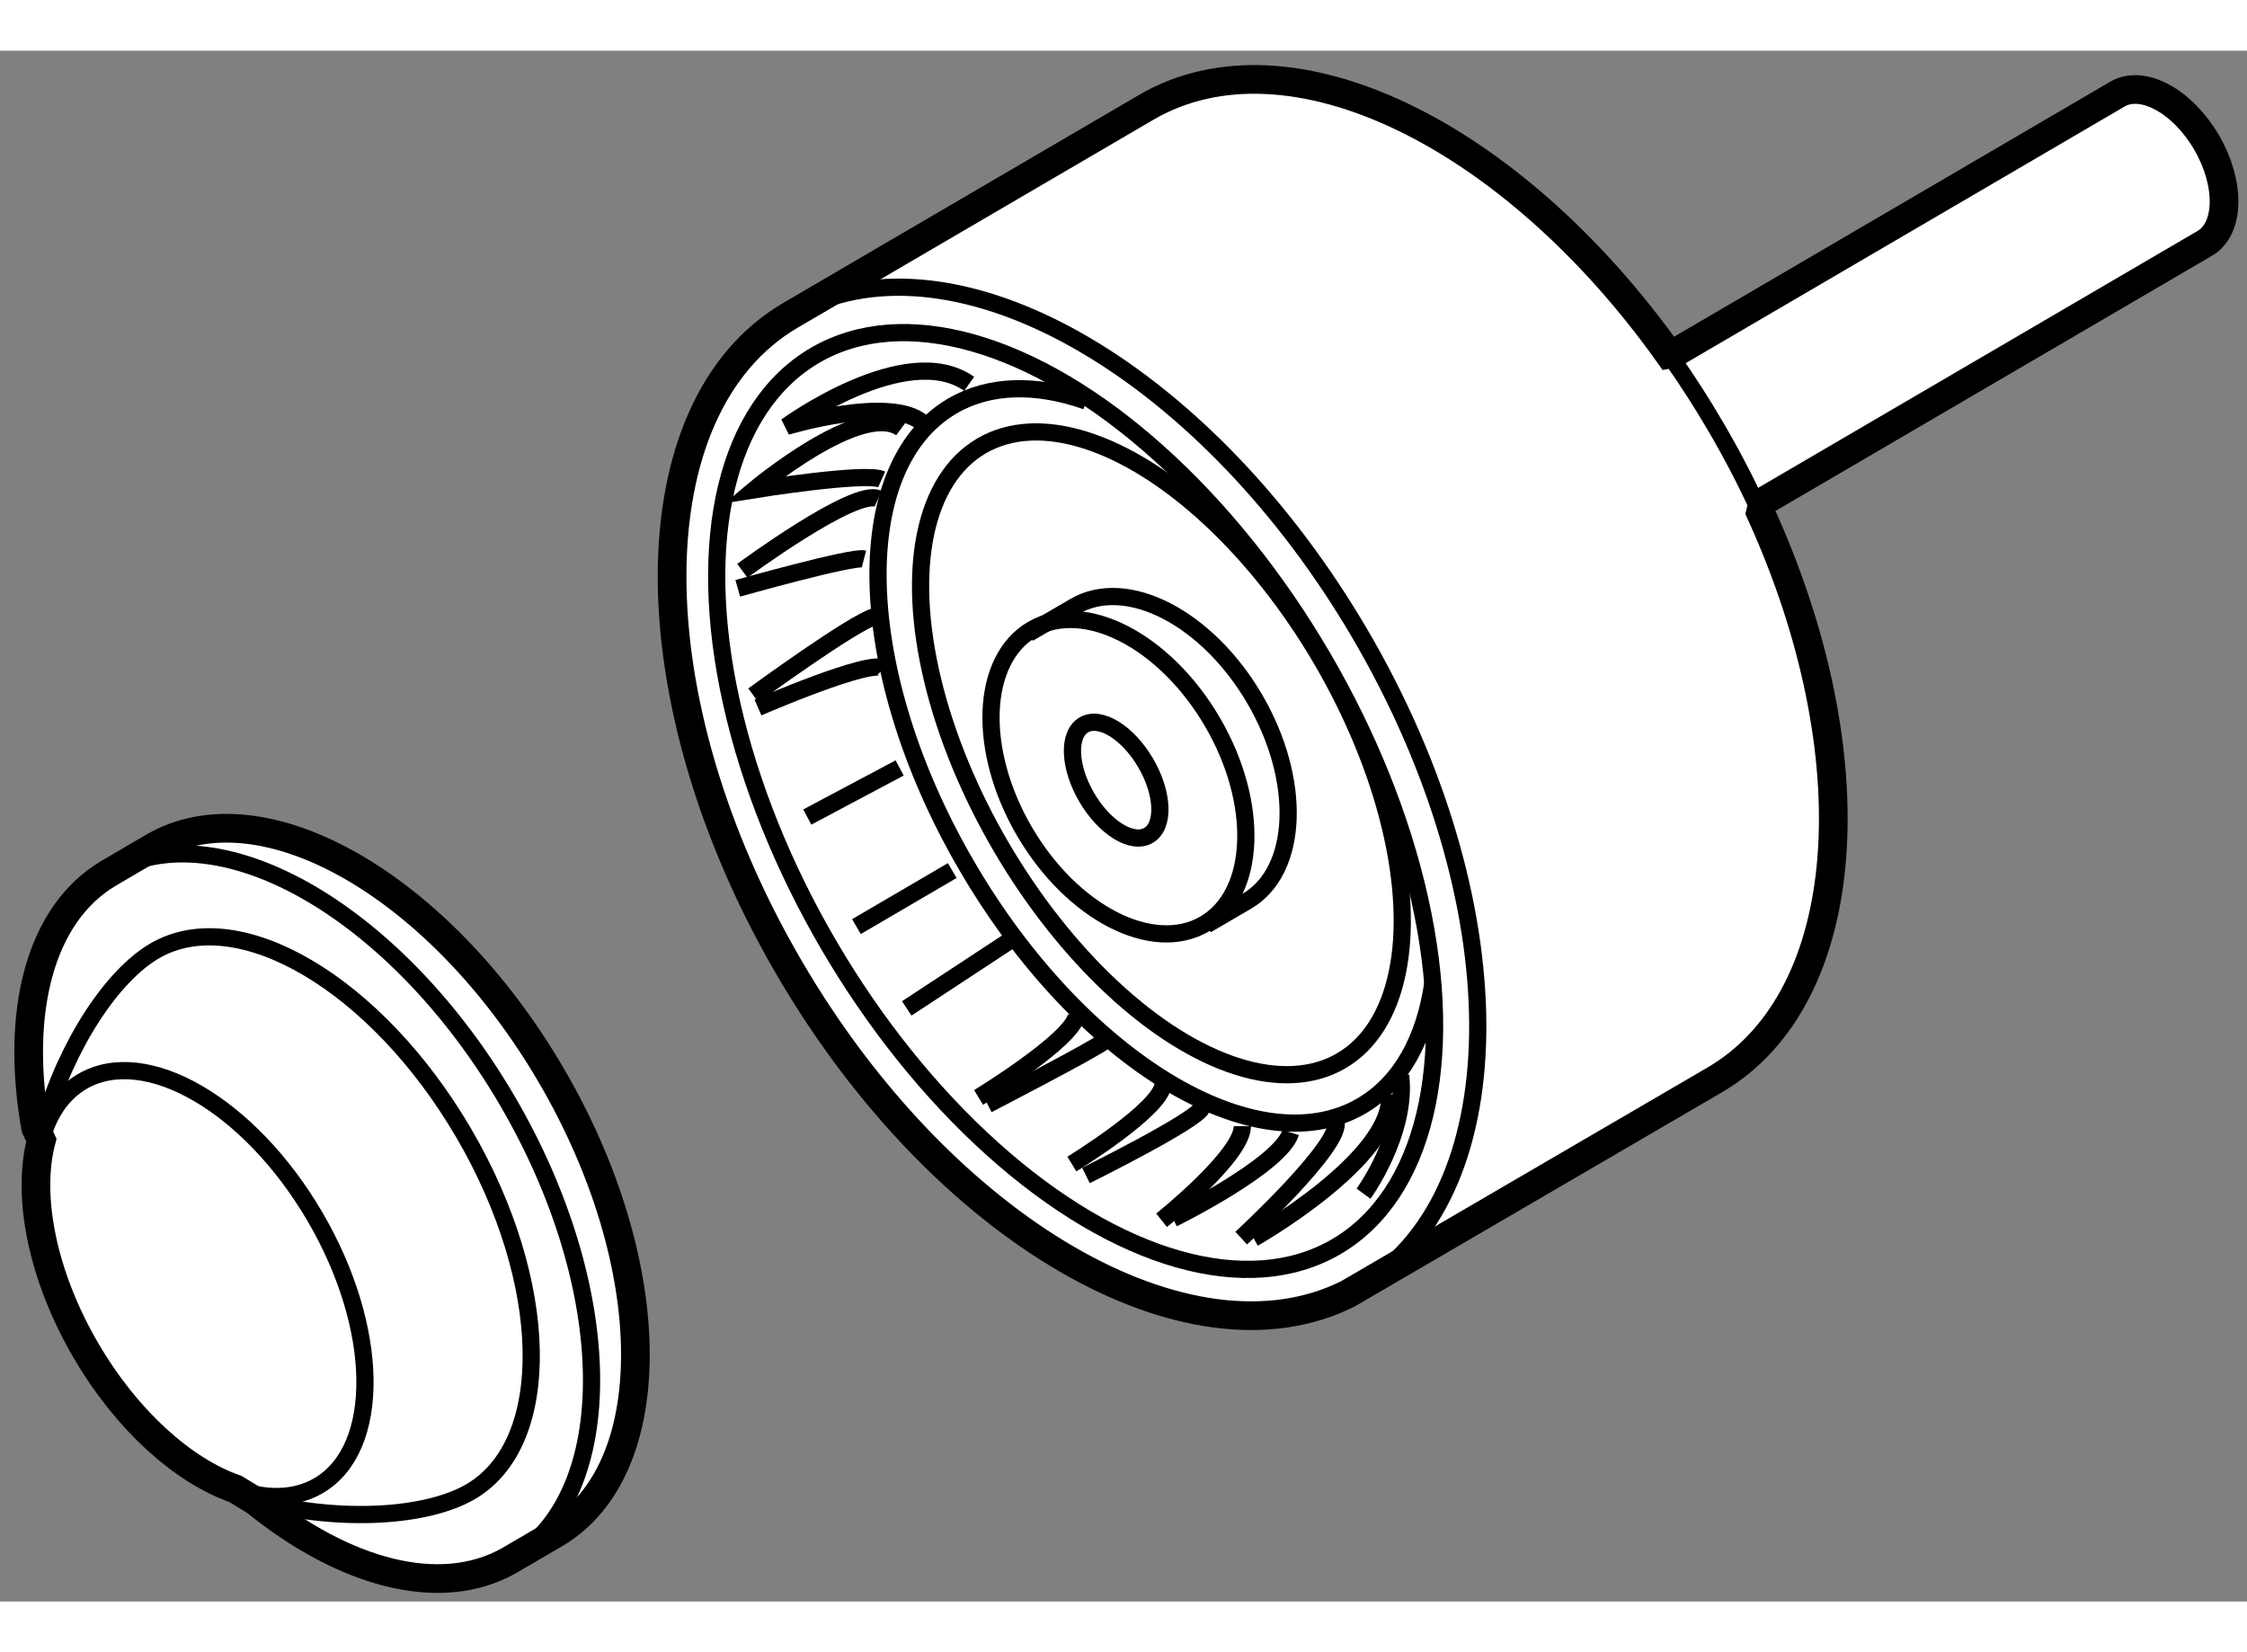 <?xml version="1.0" encoding="utf-8"?>
<!-- Generator: Adobe Illustrator 15.1.0, SVG Export Plug-In . SVG Version: 6.00 Build 0)  -->
<!DOCTYPE svg PUBLIC "-//W3C//DTD SVG 1.1//EN" "http://www.w3.org/Graphics/SVG/1.1/DTD/svg11.dtd">
<svg version="1.1" xmlns="http://www.w3.org/2000/svg" xmlns:xlink="http://www.w3.org/1999/xlink" x="0px" y="0px" width="244.8px"
	 height="180px" viewBox="10.444 80.485 39.171 27.034" enable-background="new 0 0 244.8 180" xml:space="preserve">
	
<rect x="10.444" y="80.485" width="39.171" height="27.034" fill="#808080" stroke="none"/>
	
<g><path fill="#FFFFFF" stroke="#000000" stroke-width="0.5" d="M39.63,85.759l7.727-4.518c0.438-0.255,1.131,0.121,1.551,0.839
			c0.42,0.719,0.407,1.508-0.029,1.763l-7.702,4.503l-0.044,0.19c1.928,4.225,1.66,8.454-0.798,9.891l-6.394,3.729
			c-2.761,1.381-7.063-1.104-9.734-5.674c-2.737-4.682-2.728-9.78,0.021-11.387l6.196-3.622c2.489-1.455,6.372,0.452,9.115,4.303
			L39.63,85.759z"></path><ellipse transform="matrix(-0.505 -0.863 0.863 -0.505 -35.419 166.072)" fill="none" stroke="#000000" stroke-width="0.3" cx="29.907" cy="93.191" rx="1.116" ry="0.595"></ellipse><ellipse transform="matrix(-0.505 -0.863 0.863 -0.505 -35.315 166.049)" fill="none" stroke="#000000" stroke-width="0.3" cx="29.972" cy="93.154" rx="2.975" ry="1.896"></ellipse><path fill="none" stroke="#000000" stroke-width="0.3" d="M31.474,95.723l0.706-0.412c0.904-0.529,0.965-2.107,0.136-3.527
			c-0.83-1.418-2.235-2.14-3.139-1.611l-0.804,0.469"></path><ellipse transform="matrix(-0.505 -0.863 0.863 -0.505 -33.838 166.093)" fill="none" stroke="#000000" stroke-width="0.3" cx="30.729" cy="92.754" rx="6.21" ry="3.235"></ellipse><ellipse transform="matrix(-0.505 -0.863 0.863 -0.505 -36.806 166.053)" fill="none" stroke="#000000" stroke-width="0.3" cx="29.233" cy="93.585" rx="9.001" ry="4.983"></ellipse><path fill="none" stroke="#000000" stroke-width="0.3" d="M24.536,84.935c2.763-1.261,6.986,1.219,9.623,5.728
			c2.705,4.628,2.727,9.664,0.072,11.33"></path><path fill="none" stroke="#000000" stroke-width="0.3" d="M39.607,85.874c0.261,0.372,0.511,0.762,0.748,1.167
			c0.27,0.461,0.513,0.927,0.729,1.393"></path><path fill="none" stroke="#000000" stroke-width="0.3" d="M35.422,96.742c-0.142,0.973-0.554,1.734-1.242,2.137
			c-1.826,1.068-4.903-0.799-6.873-4.168c-1.97-3.367-2.086-6.965-0.26-8.033c0.654-0.382,1.469-0.389,2.334-0.085"></path><path fill="none" stroke="#000000" stroke-width="0.3" d="M32.081,101.184c0,0,1.792-1.65,1.649-2.041"></path><path fill="none" stroke="#000000" stroke-width="0.3" d="M30.693,100.873c0,0,1.41-1.125,1.409-1.641"></path><path fill="none" stroke="#000000" stroke-width="0.3" d="M29.129,99.893c0,0,1.587-0.971,1.592-1.404"></path><path fill="none" stroke="#000000" stroke-width="0.3" d="M27.503,98.732c0,0,1.65-1.008,1.706-1.428"></path><line fill="none" stroke="#000000" stroke-width="0.3" x1="26.251" y1="97.18" x2="28.025" y2="96.014"></line><path fill="none" stroke="#000000" stroke-width="0.3" d="M23.657,91.934c0,0,1.994-0.865,2.189-0.678"></path><path fill="none" stroke="#000000" stroke-width="0.3" d="M23.305,89.857c0,0,1.997-0.564,2.2-0.512"></path><path fill="none" stroke="#000000" stroke-width="0.3" d="M23.385,89.551c0,0,1.955-1.445,2.368-1.256"></path><path fill="none" stroke="#000000" stroke-width="0.3" d="M25.814,87.958c-0.292-0.13-2.222,0.18-2.222,0.18
			s1.88-1.575,2.563-1.069"></path><path fill="none" stroke="#000000" stroke-width="0.3" d="M26.533,86.978c-0.549-0.496-2.38,0.056-2.38,0.056
			s2.084-1.52,3.186-0.742"></path><path fill="none" stroke="#000000" stroke-width="0.3" d="M23.577,91.723c0,0,1.78-1.301,2.127-1.374"></path><path fill="none" stroke="#000000" stroke-width="0.3" d="M27.661,98.855c0,0,1.886-0.975,2.027-1.1"></path><line fill="none" stroke="#000000" stroke-width="0.3" x1="25.374" y1="95.754" x2="27.044" y2="94.777"></line><line fill="none" stroke="#000000" stroke-width="0.3" x1="24.517" y1="93.844" x2="26.127" y2="92.988"></line><path fill="none" stroke="#000000" stroke-width="0.3" d="M29.375,100.092c0,0,1.938-0.959,2.022-1.182"></path><path fill="none" stroke="#000000" stroke-width="0.3" d="M30.892,100.844c0,0,1.873-0.922,2.052-1.5"></path><path fill="none" stroke="#000000" stroke-width="0.3" d="M32.297,101.186c0,0,2.459-1.393,2.37-2.506"></path><path fill="none" stroke="#000000" stroke-width="0.3" d="M34.214,100.41c0,0,0.764-1.051,0.647-2.061"></path></g>



	
<g><path fill="#FFFFFF" stroke="#000000" stroke-width="0.5" d="M11.065,99.26c-0.354-2.004,0.066-3.719,1.27-4.434l0.78-0.457
			c1.899-1.109,5.006,0.67,6.938,3.977c1.933,3.305,1.96,6.885,0.06,7.996l-0.807,0.471c-1.199,0.668-2.863,0.209-4.409-1.043
			l-0.349-0.213c-0.906-0.316-1.891-1.189-2.605-2.412c-0.771-1.318-1.033-2.709-0.778-3.668L11.065,99.26z"></path><path fill="none" stroke="#000000" stroke-width="0.3" d="M11.199,99.361c0.129-0.402,0.355-0.717,0.68-0.908
			c1.102-0.643,2.918,0.412,4.055,2.357c1.138,1.945,1.166,4.045,0.064,4.689c-0.354,0.207-0.78,0.24-1.234,0.123"></path><path fill="none" stroke="#000000" stroke-width="0.3" d="M11.203,99.211c0.404-1.41,1.198-2.602,1.936-3.033
			c1.454-0.85,3.866,0.572,5.388,3.174c1.521,2.604,1.577,5.402,0.122,6.252c-0.758,0.443-2.245,0.543-3.711,0.17"></path><path fill="none" stroke="#000000" stroke-width="0.3" d="M12.418,94.777c1.904-1.029,4.961,0.748,6.871,4.014
			c1.919,3.283,1.959,6.838,0.099,7.975"></path></g>


</svg>